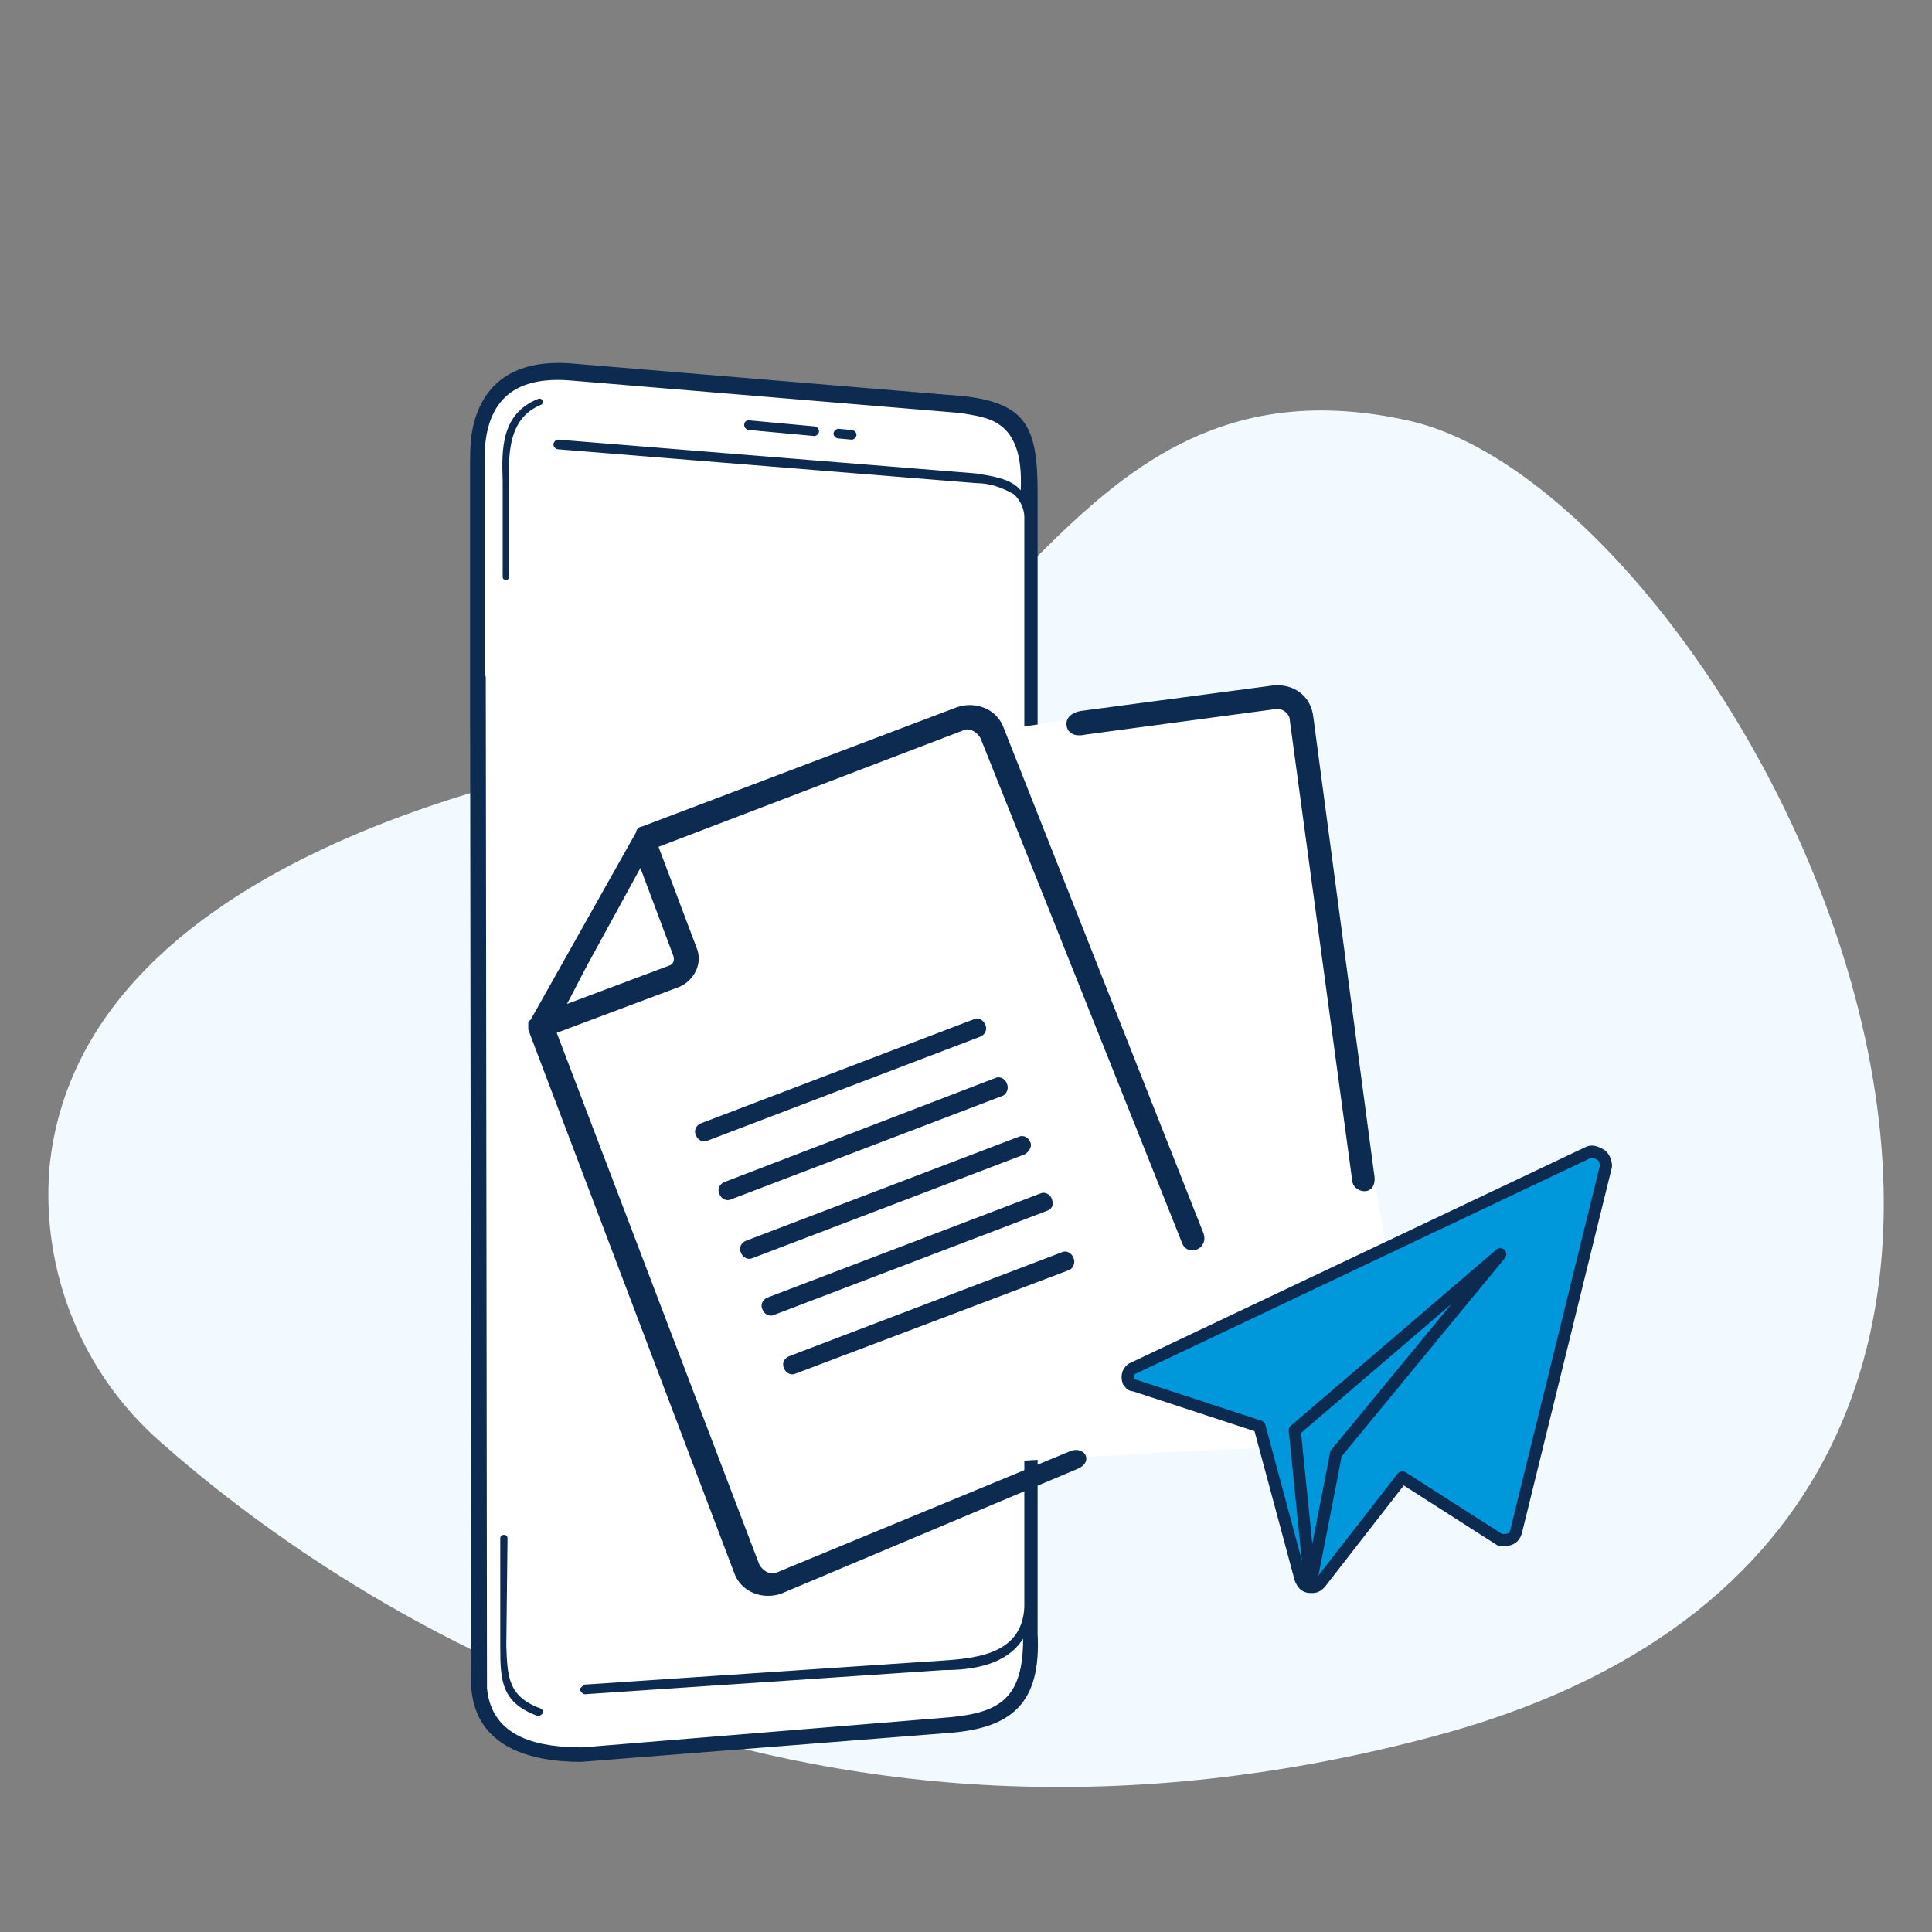 <svg width="160" height="160" viewBox="0 0 160 160" fill="none" xmlns="http://www.w3.org/2000/svg">
<rect x="0" y="0" width="160" height="160" fill="#808080" stroke="none"/>
<path d="M4.09 96.76C3.41 105.32 6.8 113.71 13.25 119.38C27.58 132.06 64.91 158.09 118.53 143.85C188.13 125.52 144.66 41.08 116.68 34.84C88.7 28.6 83.82 58.83 63.84 60.78C46.88 62.44 6.62 70.34 4.09 96.76Z" fill="#F2FAFF"/>
<path d="M39.53 63.01V56.21V38.31V36.21L40.13 34.11L40.73 32.41L42.03 31.11L44.63 30.21H46.63L50.83 30.51L72.03 32.41L80.93 33.21L82.83 33.81L84.13 35.11L85.03 36.91L85.23 39.51V43.81V137.31L84.63 139.41L82.63 141.51L79.63 142.31L62.93 143.61L47.53 144.81L43.93 144.41L42.13 143.51L40.43 142.31L39.43 140.81V138.21V131.11V124.41V120.61L39.53 63.01Z" fill="white"/>
<path d="M84.53 40.61C84.83 34.51 81.53 34.61 79.63 34.21L47.23 31.51C42.33 31.11 40.13 33.41 40.13 38.01V60.41C40.13 60.81 39.73 61.01 39.43 60.91C39.13 60.91 38.93 60.61 38.93 60.41V38.01C39.03 38.01 38.03 29.31 47.43 30.11L79.83 32.81C85.03 33.41 85.93 35.41 85.93 40.81V135.31C86.23 141.01 83.83 143.11 78.63 143.51L48.13 145.91C43.93 145.91 39.43 144.71 39.03 139.81L38.93 56.31C38.93 55.91 39.33 55.51 39.73 55.61C40.03 55.61 40.23 55.91 40.23 56.11L40.33 139.81C40.73 144.01 44.73 144.71 48.23 144.71L78.73 142.21C82.93 141.81 84.73 140.51 84.73 135.71C83.33 137.91 80.53 138.31 78.13 138.31L48.43 140.31C48.23 140.31 48.03 140.01 48.03 139.91C48.03 139.81 48.23 139.61 48.43 139.51L78.23 137.51C81.23 137.31 84.63 136.81 84.83 133.11V42.81C84.83 42.11 84.43 41.31 83.93 40.91C83.03 40.41 82.03 40.01 80.83 40.01L46.23 37.21C46.03 37.21 45.83 37.01 45.83 36.81C45.83 36.61 46.03 36.41 46.23 36.41L80.83 39.21C82.03 39.41 83.73 39.61 84.53 40.61ZM69.43 36.31C69.23 36.31 69.03 36.11 69.03 35.91C69.03 35.71 69.23 35.51 69.43 35.51L70.53 35.61C70.73 35.61 70.93 35.81 70.93 36.01C70.93 36.21 70.73 36.41 70.53 36.41L69.43 36.31ZM44.83 141.51C44.93 141.61 45.03 141.71 44.93 141.91C44.83 142.01 44.73 142.11 44.53 142.11C41.53 141.01 41.43 139.21 41.43 136.41V127.41C41.43 127.21 41.53 127.11 41.73 127.11C41.93 127.11 42.03 127.21 42.03 127.41L41.93 136.31C42.03 138.81 42.03 140.51 44.83 141.51ZM44.63 33.01C44.83 33.01 44.93 33.11 44.93 33.21C44.93 33.31 44.93 33.51 44.83 33.51C42.13 34.61 42.13 37.41 42.13 39.91V47.81C42.13 48.01 41.93 48.11 41.83 48.01C41.73 48.01 41.63 47.91 41.63 47.81V39.81C41.53 37.11 41.53 34.21 44.63 33.01ZM62.03 35.61C61.83 35.61 61.63 35.41 61.63 35.21C61.63 34.91 61.83 34.81 62.03 34.81L67.43 35.31C67.63 35.31 67.83 35.51 67.83 35.71C67.83 35.91 67.63 36.11 67.43 36.11L62.03 35.61Z" fill="#0D2A50"/>
<path d="M78.076 73.176V69.201L71.076 64.736V63.508L71.535 62.28L71.993 61.286L72.987 60.526L74.974 60H76.502L77.712 61.175L97.913 58.286L104.714 56.754L106.166 57.105L107.159 57.865L107.847 58.917L108 60.437V62.951L117 116.615L116.541 117.843L115.013 119.071L112.721 119.538L95.959 120.298L84.19 121L81.439 120.766L80.063 120.24L78.764 119.538L78 118.661V117.141V112.99V109.073V106.852L78.076 73.176Z" fill="white"/>
<path d="M132.514 95.6C132.189 95.438 131.865 95.276 131.541 95.438L93.931 113.271C93.445 113.433 93.282 113.919 93.445 114.406C93.607 114.568 93.607 114.73 93.931 114.73L104.306 118.134L107.71 130.779C107.873 131.103 108.035 131.427 108.521 131.427H108.683C109.007 131.427 109.169 131.265 109.332 131.103L116.14 122.349L124.246 127.537C124.408 127.537 124.408 127.537 124.57 127.537C125.056 127.537 125.381 127.375 125.543 126.888L133 96.573C133 96.249 132.838 95.763 132.514 95.6Z" fill="#0097DB" stroke="#0D2A50" stroke-linecap="round" stroke-linejoin="round"/>
<path d="M107.224 118.458L124.246 103.868L110.628 120.404C110.628 120.566 108.521 131.265 108.521 131.265L107.224 118.458Z" fill="#0097DB" stroke="#0D2A50" stroke-linecap="round" stroke-linejoin="round"/>
<path d="M81.124 85.874L58.59 94.466C58.266 94.628 57.78 94.466 57.618 93.979C57.455 93.655 57.618 93.169 58.104 93.007L80.638 84.415C80.962 84.252 81.448 84.415 81.61 84.901C81.772 85.225 81.61 85.712 81.124 85.874Z" fill="#0D2A50"/>
<path d="M83.069 90.737L60.535 99.329C60.211 99.491 59.725 99.329 59.563 98.843C59.401 98.518 59.563 98.032 60.049 97.87L82.421 89.278C82.745 89.116 83.231 89.278 83.393 89.764C83.555 90.089 83.393 90.575 83.069 90.737Z" fill="#0D2A50"/>
<path d="M84.853 95.6L62.319 104.192C61.995 104.354 61.508 104.192 61.346 103.706C61.184 103.382 61.346 102.895 61.833 102.733L84.366 94.141C84.691 93.979 85.177 94.141 85.339 94.628C85.501 94.952 85.177 95.438 84.853 95.6Z" fill="#0D2A50"/>
<path d="M86.636 100.302L64.102 108.894C63.778 109.056 63.291 108.894 63.129 108.407C62.967 108.083 63.129 107.597 63.616 107.435L86.149 98.843C86.474 98.68 86.96 98.843 87.122 99.329C87.284 99.815 87.122 100.14 86.636 100.302Z" fill="#0D2A50"/>
<path d="M88.581 105.165L65.885 113.757C65.561 113.919 65.075 113.757 64.913 113.271C64.751 112.946 64.913 112.46 65.399 112.298L87.933 103.706C88.257 103.544 88.743 103.706 88.905 104.192C89.067 104.517 88.905 105.003 88.581 105.165Z" fill="#0D2A50"/>
<path d="M105.441 57.018L89.554 59.125C89.554 59.125 88.419 59.287 88.581 60.098C88.743 60.908 89.878 60.584 89.878 60.584L105.603 58.477C106.251 58.315 107.062 58.963 107.062 59.611L112.25 97.87C112.412 98.519 113.871 98.843 113.546 97.222L108.521 59.449C108.359 57.828 107.062 56.855 105.441 57.018Z" fill="#0D2A50" stroke="#0D2A50" stroke-width="0.5" stroke-miterlimit="10"/>
<path d="M88.743 120.404L64.426 130.455C63.778 130.779 62.967 130.293 62.643 129.644L45.783 85.387L56.158 81.497C57.293 81.01 57.942 79.713 57.455 78.579L54.213 69.987L79.665 60.26C80.313 59.936 81.124 60.422 81.448 61.07L98.146 102.895C98.47 103.706 99.767 103.22 99.443 102.247L82.907 60.422C82.421 58.963 80.8 58.314 79.341 58.801L53.24 68.69C53.24 68.69 52.916 68.69 52.916 69.014L44.162 84.577L44 84.739C44 84.901 44 85.063 44 85.225L61.022 130.13C61.508 131.589 63.129 132.238 64.588 131.752L89.23 121.376C90.202 120.89 89.554 120.079 88.743 120.404ZM48.377 79.876L53.078 71.284L55.996 79.065C56.158 79.551 55.996 80.038 55.51 80.2L46.432 83.604L48.377 79.876Z" fill="#0D2A50" stroke="#0D2A50" stroke-width="0.5" stroke-miterlimit="10"/>
</svg>
